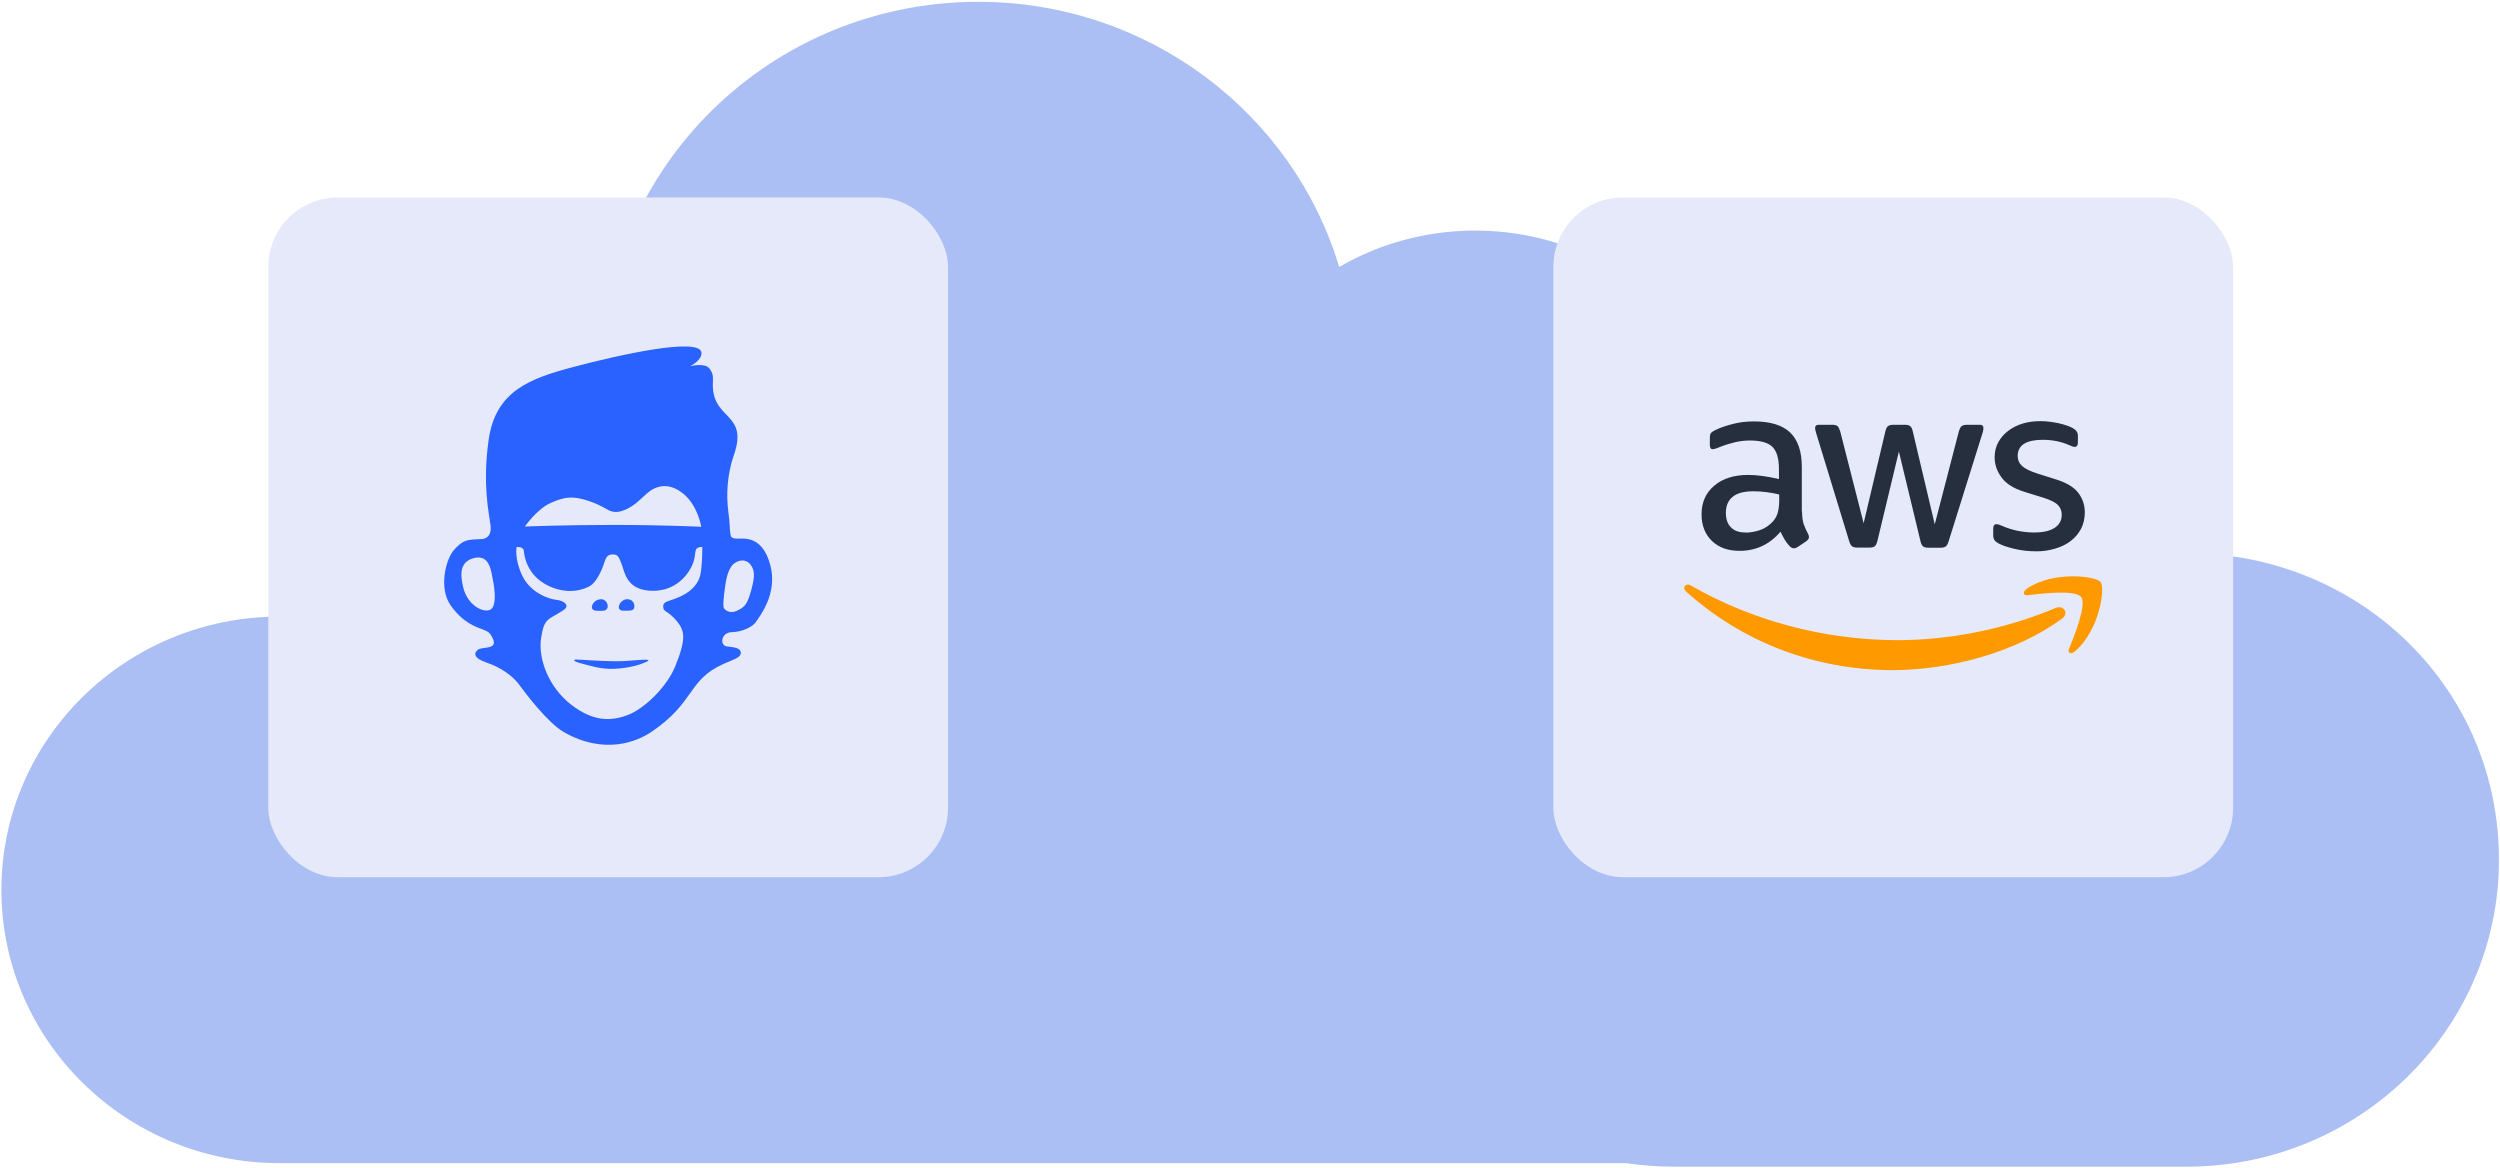 <?xml version="1.0" encoding="UTF-8"?>
<svg xmlns="http://www.w3.org/2000/svg" viewBox="98 125 368 172">
  <g data-figma-bg-blur-radius="8">
    <path fill-rule="evenodd" clip-rule="evenodd" d="M295.132 164.315C288.371 141.755 267.122 125.271 241.989 125.271C211.42 125.271 186.598 149.665 186.598 179.707C186.598 182.078 186.754 184.416 187.051 186.711C185.984 186.634 184.907 186.591 183.82 186.591C164.74 186.591 148.547 198.841 142.95 215.766H139.139C116.549 215.766 98.211 233.789 98.211 255.989C98.211 278.189 116.549 296.211 139.139 296.211H337.366C339.643 296.552 341.977 296.729 344.351 296.729H419.894C445.252 296.729 465.842 276.498 465.842 251.572C465.842 226.646 446.012 207.172 421.303 206.439C421.356 205.591 421.381 204.733 421.381 203.866C421.381 180.56 402.131 161.641 378.415 161.641C366.068 161.641 354.929 166.772 347.091 174.979C339.92 165.268 328.28 158.944 315.143 158.944C307.84 158.944 300.996 160.899 295.127 164.305L295.132 164.315Z" fill="#A9B7EF" fill-opacity="0.48"></path>
    <path fill-rule="evenodd" clip-rule="evenodd" d="M295.132 164.315C288.371 141.755 267.122 125.271 241.989 125.271C211.42 125.271 186.598 149.665 186.598 179.707C186.598 182.078 186.754 184.416 187.051 186.711C185.984 186.634 184.907 186.591 183.82 186.591C164.74 186.591 148.547 198.841 142.95 215.766H139.139C116.549 215.766 98.211 233.789 98.211 255.989C98.211 278.189 116.549 296.211 139.139 296.211H337.366C339.643 296.552 341.977 296.729 344.351 296.729H419.894C445.252 296.729 465.842 276.498 465.842 251.572C465.842 226.646 446.012 207.172 421.303 206.439C421.356 205.591 421.381 204.733 421.381 203.866C421.381 180.56 402.131 161.641 378.415 161.641C366.068 161.641 354.929 166.772 347.091 174.979C339.92 165.268 328.28 158.944 315.143 158.944C307.84 158.944 300.996 160.899 295.127 164.305L295.132 164.315Z" fill="url(#paint0_linear_6134_74398)" fill-opacity="0.2"></path>
  </g>
  <rect x="326.652" y="154.064" width="100.062" height="100.062" rx="10.244" fill="#E6E9FA"></rect>
  <g clip-path="url(#clip1_6134_74398)">
    <path d="M363.264 200.303C363.264 201.053 363.349 201.665 363.489 202.114C363.652 202.562 363.854 203.05 364.141 203.584C364.242 203.746 364.281 203.909 364.281 204.056C364.281 204.257 364.157 204.466 363.893 204.667L362.604 205.526C362.417 205.65 362.239 205.712 362.076 205.712C361.874 205.712 361.664 205.611 361.462 205.426C361.175 205.116 360.934 204.791 360.724 204.466C360.522 204.118 360.313 203.731 360.087 203.267C358.495 205.139 356.484 206.083 354.076 206.083C352.36 206.083 350.985 205.596 349.984 204.613C348.982 203.638 348.469 202.33 348.469 200.697C348.469 198.964 349.083 197.556 350.333 196.496C351.583 195.435 353.238 194.909 355.342 194.909C356.041 194.909 356.756 194.971 357.509 195.072C358.262 195.172 359.047 195.335 359.862 195.521V194.035C359.862 192.487 359.536 191.404 358.899 190.777C358.247 190.142 357.136 189.841 355.568 189.841C354.853 189.841 354.115 189.926 353.362 190.104C352.609 190.289 351.871 190.514 351.156 190.8C350.83 190.939 350.582 191.025 350.442 191.063C350.302 191.102 350.193 191.125 350.116 191.125C349.828 191.125 349.689 190.924 349.689 190.491V189.492C349.689 189.167 349.727 188.92 349.828 188.78C349.929 188.641 350.116 188.494 350.403 188.355C351.118 187.991 351.98 187.682 352.981 187.434C353.975 187.155 355.039 187.032 356.166 187.032C358.596 187.032 360.383 187.581 361.524 188.68C362.65 189.779 363.225 191.45 363.225 193.694V200.295H363.264V200.303ZM354.954 203.398C355.63 203.398 356.321 203.274 357.059 203.034C357.796 202.795 358.449 202.338 359 201.727C359.326 201.34 359.575 200.914 359.699 200.419C359.823 199.924 359.901 199.335 359.901 198.647V197.788C359.311 197.649 358.674 197.525 358.022 197.44C357.369 197.354 356.732 197.316 356.096 197.316C354.729 197.316 353.719 197.579 353.051 198.128C352.376 198.678 352.049 199.452 352.049 200.473C352.049 201.433 352.298 202.144 352.803 202.632C353.292 203.143 354.007 203.383 354.954 203.383V203.398ZM371.387 205.604C371.022 205.604 370.774 205.542 370.611 205.402C370.447 205.279 370.3 204.992 370.183 204.605L365.368 188.85C365.244 188.44 365.182 188.177 365.182 188.038C365.182 187.713 365.345 187.527 365.671 187.527H367.675C368.063 187.527 368.327 187.589 368.475 187.728C368.638 187.852 368.762 188.138 368.886 188.525L372.327 202.021L375.519 188.525C375.62 188.115 375.744 187.852 375.907 187.728C376.07 187.604 376.358 187.527 376.723 187.527H378.361C378.75 187.527 379.014 187.589 379.177 187.728C379.34 187.852 379.487 188.138 379.565 188.525L382.796 202.183L386.337 188.525C386.461 188.115 386.601 187.852 386.749 187.728C386.912 187.604 387.176 187.527 387.549 187.527H389.451C389.777 187.527 389.964 187.689 389.964 188.038C389.964 188.138 389.941 188.239 389.925 188.363C389.91 188.486 389.863 188.649 389.785 188.873L384.854 204.628C384.729 205.039 384.59 205.302 384.427 205.426C384.264 205.549 383.999 205.627 383.65 205.627H381.887C381.499 205.627 381.235 205.565 381.072 205.426C380.909 205.286 380.761 205.015 380.683 204.613L377.515 191.466L374.362 204.59C374.261 205 374.136 205.263 373.973 205.402C373.81 205.542 373.523 205.604 373.158 205.604H371.395H371.387ZM397.668 206.153C396.604 206.153 395.54 206.029 394.515 205.789C393.49 205.542 392.698 205.279 392.162 204.977C391.836 204.791 391.61 204.59 391.525 204.404C391.439 204.218 391.401 204.017 391.401 203.831V202.795C391.401 202.369 391.564 202.16 391.874 202.16C391.999 202.16 392.123 202.183 392.239 202.222C392.364 202.261 392.55 202.346 392.752 202.423C393.451 202.733 394.204 202.972 395.004 203.135C395.82 203.297 396.619 203.383 397.435 203.383C398.724 203.383 399.726 203.158 400.425 202.709C401.124 202.261 401.489 201.611 401.489 200.775C401.489 200.202 401.302 199.738 400.937 199.351C400.572 198.964 399.874 198.616 398.872 198.291L395.905 197.37C394.414 196.898 393.303 196.209 392.635 195.288C391.96 194.391 391.61 193.392 391.61 192.332C391.61 191.473 391.797 190.723 392.162 190.073C392.527 189.423 393.024 188.85 393.637 188.401C394.251 187.929 394.95 187.589 395.765 187.341C396.581 187.094 397.443 186.993 398.344 186.993C398.794 186.993 399.268 187.016 399.71 187.078C400.184 187.14 400.611 187.217 401.038 187.302C401.45 187.403 401.838 187.504 402.203 187.627C402.568 187.751 402.856 187.875 403.065 187.991C403.353 188.154 403.555 188.316 403.679 188.502C403.803 188.664 403.865 188.889 403.865 189.175V190.135C403.865 190.56 403.702 190.785 403.392 190.785C403.228 190.785 402.964 190.7 402.615 190.537C401.45 190.011 400.138 189.74 398.685 189.74C397.52 189.74 396.596 189.926 395.967 190.313C395.338 190.7 395.004 191.288 395.004 192.123C395.004 192.696 395.206 193.184 395.618 193.57C396.029 193.957 396.783 194.344 397.87 194.693L400.774 195.613C402.25 196.085 403.314 196.735 403.943 197.571C404.572 198.407 404.883 199.366 404.883 200.427C404.883 201.301 404.696 202.098 404.355 202.795C403.99 203.491 403.493 204.102 402.863 204.59C402.227 205.101 401.473 205.464 400.596 205.735C399.672 206.021 398.716 206.161 397.668 206.161V206.153Z" fill="#252F3E"></path>
    <path d="M401.535 216.058C394.802 221.01 385.025 223.641 376.622 223.641C364.84 223.641 354.224 219.3 346.201 212.08C345.565 211.508 346.139 210.734 346.9 211.183C355.575 216.197 366.269 219.231 377.344 219.231C384.807 219.231 393.016 217.683 400.565 214.503C401.691 213.992 402.654 215.238 401.543 216.05L401.535 216.058ZM404.339 212.877C403.477 211.779 398.654 212.351 396.464 212.614C395.812 212.7 395.711 212.127 396.301 211.694C400.145 209.001 406.467 209.774 407.205 210.672C407.942 211.593 407.003 217.884 403.399 220.902C402.848 221.374 402.312 221.126 402.561 220.515C403.376 218.495 405.201 213.953 404.339 212.87V212.877Z" fill="#FF9900"></path>
  </g>
  <rect x="137.49" y="154.064" width="100.062" height="100.062" rx="10.244" fill="#E6E9FA"></rect>
  <path d="M182.817 222.086C183.442 222.081 186.325 222.329 188.358 222.329C189.879 222.329 190.161 222.306 191.676 222.176C193.188 222.05 193.99 222.061 193.047 222.472C192.104 222.883 190.631 223.339 188.477 223.449C186.325 223.559 184.585 222.892 183.574 222.658C182.563 222.421 182.194 222.092 182.817 222.086Z" fill="#2962FF"></path>
  <path d="M186.438 213.205C187.477 213.143 187.976 214.886 186.7 214.914C185.424 214.942 185.292 214.844 185.148 214.528C185.005 214.221 185.402 213.264 186.438 213.205Z" fill="#2962FF"></path>
  <path d="M190.361 213.202C191.397 213.261 191.47 214.23 191.329 214.537C191.183 214.852 190.994 214.92 189.719 214.892C188.443 214.861 189.322 213.143 190.361 213.202Z" fill="#2962FF"></path>
  <path fill-rule="evenodd" clip-rule="evenodd" d="M182.451 179.005C188.95 177.279 201.092 174.556 201.258 176.922C201.334 178.005 199.711 178.841 199.577 178.91C199.72 178.873 201.78 178.37 202.441 179.256C203.128 180.171 202.911 180.672 202.928 181.793C203.013 186.881 208.208 185.752 206.015 192.029C205.021 194.876 204.902 197.945 205.195 200.173C205.488 202.389 205.389 202.755 205.485 203.374C205.578 203.994 205.567 204.267 206.567 204.284C207.563 204.301 210.21 203.837 211.381 208.148C212.553 212.459 209.709 215.852 209.275 216.544C208.842 217.237 207.301 218.017 205.71 218.057C204.119 218.096 203.9 220.028 205.018 220.155C206.135 220.278 207.045 220.391 207.048 221.092C207.048 221.791 206.178 221.98 204.483 222.737C199.169 225.122 200.396 228.326 193.895 232.73C191.799 234.15 186.987 236.169 181.028 232.781C178.598 231.401 175.253 226.921 174.366 225.716C173.476 224.511 171.744 223.252 169.708 222.568C167.605 221.861 167.729 221.095 168.393 220.611C169.013 220.157 171.432 220.695 170.483 218.868C170.058 218.043 169.813 217.958 169.005 217.634C168.193 217.313 166.18 216.75 164.316 214.08C162.556 211.56 163.587 207.258 164.913 205.85C166.214 204.473 166.665 204.433 168.844 204.357C169.661 204.329 170.39 203.788 170.21 202.358C169.968 200.463 169.01 196.394 169.914 189.83C170.917 182.534 175.991 180.72 182.451 179.005ZM174.053 205.523C174.051 205.54 173.685 207.247 174.89 209.764C176.103 212.298 178.88 213.208 179.908 213.298C180.936 213.391 182.025 214.103 180.922 214.827C178.714 216.28 178.094 215.897 177.646 218.947C177.199 221.996 178.768 226.175 182.082 228.732C185.396 231.286 187.964 231.139 190.321 230.283C192.785 229.391 196.147 226.15 197.386 223.1C199.07 218.966 198.772 217.815 197.614 216.412C196.46 215.013 195.753 215.066 195.652 214.557C195.463 213.605 196.105 213.585 197.2 213.194C200.089 212.163 200.999 210.617 201.19 209.071C201.382 207.525 201.382 206.002 201.382 205.518C200.639 205.518 200.43 205.74 200.352 206.292C200.27 206.847 200.25 207.553 199.721 208.559C198.924 210.074 197.017 212.174 193.647 211.952C190.276 211.727 189.978 209.347 189.53 208.119C189.082 206.892 188.91 206.627 188.257 206.619C187.677 206.61 187.306 206.72 186.999 207.685C186.354 209.693 185.534 210.792 184.943 211.192C184.354 211.594 181.837 212.771 178.646 211.192C175.459 209.615 175.18 206.714 175.096 206.061C175.011 205.41 174.053 205.523 174.053 205.523ZM208.529 208.181C207.991 207.407 207.031 207.255 206.104 207.917C205.181 208.575 204.86 210.262 204.66 211.887C204.561 212.709 204.345 214.32 204.609 214.604C205.218 215.263 205.989 215.122 206.462 214.906C207.631 214.365 208.005 213.973 208.582 211.862C209.16 209.75 209.067 208.953 208.529 208.181ZM170.356 209.327C170.078 208.004 169.486 206.607 167.569 207.204C165.496 207.849 165.845 209.916 166.158 211.344C166.847 214.492 169.776 215.474 170.449 214.512C171.119 213.551 170.799 211.425 170.356 209.327ZM198.703 197.777C196.358 195.758 194.361 196.647 193.288 197.585C192.215 198.523 191.438 199.427 190.047 200.029C189.329 200.339 188.416 200.578 187.493 200.049C186.62 199.55 185.73 199.092 184.623 198.726C182.261 197.943 181.056 198.148 179.054 199.035C177.058 199.919 175.269 202.49 175.258 202.507C175.258 202.507 180.718 202.268 188.239 202.268C195.738 202.268 201.188 202.542 201.221 202.544C201.221 202.544 200.759 199.545 198.703 197.777Z" fill="#2962FF"></path>
  <defs>
    <clipPath id="bgblur_0_6134_74398_clip_path" transform="translate(-90.211 -117.271)">
      <path fill-rule="evenodd" clip-rule="evenodd" d="M295.132 164.315C288.371 141.755 267.122 125.271 241.989 125.271C211.42 125.271 186.598 149.665 186.598 179.707C186.598 182.078 186.754 184.416 187.051 186.711C185.984 186.634 184.907 186.591 183.82 186.591C164.74 186.591 148.547 198.841 142.95 215.766H139.139C116.549 215.766 98.211 233.789 98.211 255.989C98.211 278.189 116.549 296.211 139.139 296.211H337.366C339.643 296.552 341.977 296.729 344.351 296.729H419.894C445.252 296.729 465.842 276.498 465.842 251.572C465.842 226.646 446.012 207.172 421.303 206.439C421.356 205.591 421.381 204.733 421.381 203.866C421.381 180.56 402.131 161.641 378.415 161.641C366.068 161.641 354.929 166.772 347.091 174.979C339.92 165.268 328.28 158.944 315.143 158.944C307.84 158.944 300.996 160.899 295.127 164.305L295.132 164.315Z"></path>
    </clipPath>
    <linearGradient id="paint0_linear_6134_74398" x1="282.027" y1="125.271" x2="105.121" y2="275.672" gradientUnits="userSpaceOnUse">
      <stop stop-color="#014AE7"></stop>
      <stop offset="1" stop-color="#014AE7"></stop>
    </linearGradient>
    <clipPath id="clip1_6134_74398">
      <rect width="61.508" height="36.648" fill="white" transform="translate(345.93 186.993)"></rect>
    </clipPath>
  </defs>
</svg>
